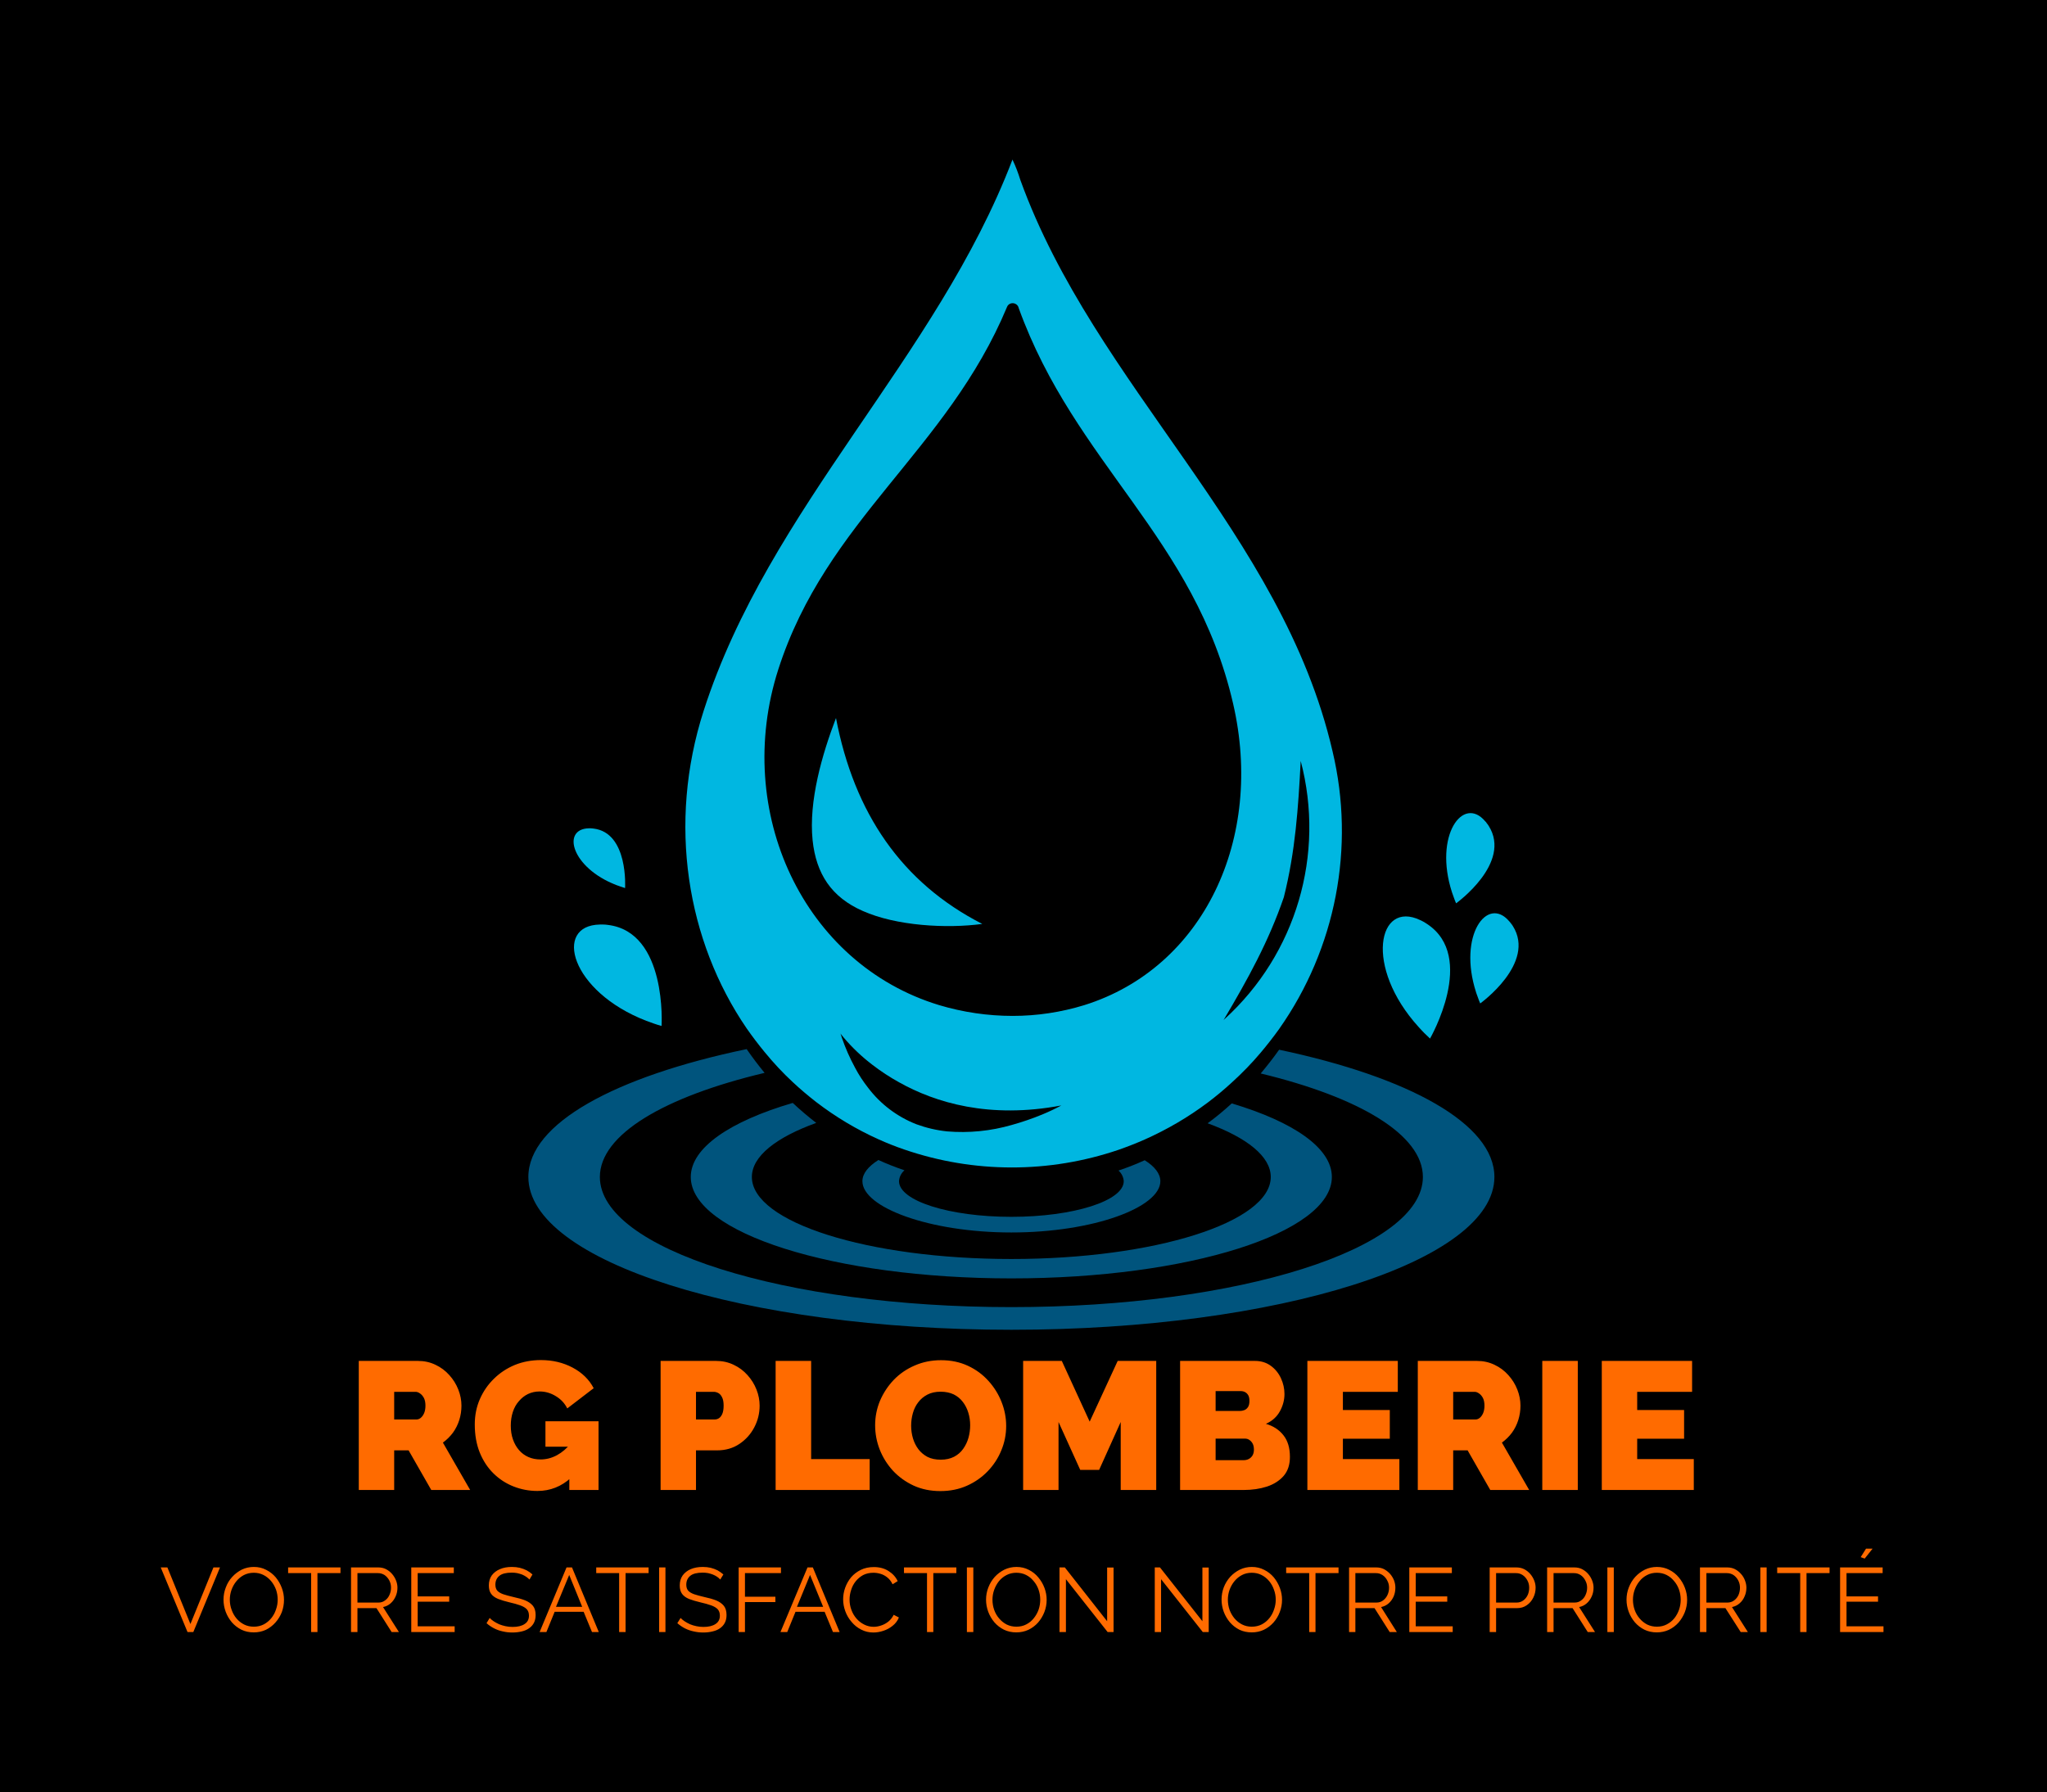 <svg xmlns="http://www.w3.org/2000/svg" version="1.1" xmlns:xlink="http://www.w3.org/1999/xlink" xmlns:svgjs="http://svgjs.dev/svgjs" viewBox="0 0 16.888 14.787"><g transform="matrix(1,0,0,1,1.316,11.223)"><rect width="16.888" height="14.787" x="-1.316" y="-11.223" fill="#000000"></rect><g><path d=" M 1.644 1.072 L 1.644 0.007 L 2.133 0.007 Q 2.211 0.007 2.277 0.039 Q 2.343 0.07 2.391 0.124 Q 2.439 0.177 2.465 0.243 Q 2.491 0.309 2.491 0.376 Q 2.491 0.438 2.473 0.495 Q 2.455 0.552 2.421 0.599 Q 2.386 0.646 2.338 0.681 L 2.563 1.072 L 2.242 1.072 L 2.055 0.745 L 1.936 0.745 L 1.936 1.072 L 1.644 1.072 Z M 1.936 0.49 L 2.121 0.49 Q 2.139 0.49 2.155 0.477 Q 2.172 0.463 2.183 0.438 Q 2.194 0.412 2.194 0.376 Q 2.194 0.339 2.182 0.314 Q 2.169 0.289 2.15 0.276 Q 2.131 0.262 2.113 0.262 L 1.936 0.262 L 1.936 0.49 Z M 3.118 1.08 Q 3.015 1.08 2.921 1.043 Q 2.827 1.006 2.755 0.935 Q 2.683 0.864 2.642 0.763 Q 2.601 0.661 2.601 0.531 Q 2.601 0.418 2.643 0.322 Q 2.685 0.226 2.759 0.154 Q 2.833 0.081 2.932 0.04 Q 3.031 -2.220446049250313e-16 3.147 -2.220446049250313e-16 Q 3.291 -2.220446049250313e-16 3.408 0.062 Q 3.525 0.124 3.582 0.232 L 3.364 0.399 Q 3.333 0.336 3.27 0.298 Q 3.207 0.259 3.136 0.259 Q 3.084 0.259 3.04 0.28 Q 2.997 0.301 2.965 0.339 Q 2.932 0.376 2.915 0.428 Q 2.898 0.48 2.898 0.541 Q 2.898 0.604 2.916 0.655 Q 2.934 0.706 2.966 0.743 Q 2.998 0.78 3.043 0.8 Q 3.088 0.82 3.144 0.82 Q 3.214 0.82 3.279 0.785 Q 3.343 0.75 3.396 0.685 L 3.396 0.97 Q 3.276 1.08 3.118 1.08 Z M 3.381 0.715 L 3.184 0.715 L 3.184 0.505 L 3.622 0.505 L 3.622 1.072 L 3.381 1.072 L 3.381 0.715 Z M 4.134 1.072 L 4.134 0.007 L 4.593 0.007 Q 4.671 0.007 4.737 0.039 Q 4.803 0.07 4.851 0.124 Q 4.899 0.177 4.925 0.243 Q 4.951 0.309 4.951 0.376 Q 4.951 0.471 4.907 0.555 Q 4.863 0.639 4.784 0.692 Q 4.705 0.745 4.6 0.745 L 4.426 0.745 L 4.426 1.072 L 4.134 1.072 Z M 4.426 0.49 L 4.581 0.49 Q 4.599 0.49 4.615 0.48 Q 4.632 0.469 4.643 0.444 Q 4.654 0.418 4.654 0.376 Q 4.654 0.331 4.641 0.307 Q 4.629 0.282 4.61 0.272 Q 4.591 0.262 4.573 0.262 L 4.426 0.262 L 4.426 0.49 Z M 5.083 1.072 L 5.083 0.007 L 5.376 0.007 L 5.376 0.817 L 5.859 0.817 L 5.859 1.072 L 5.083 1.072 Z M 6.442 1.081 Q 6.321 1.081 6.222 1.036 Q 6.123 0.99 6.051 0.913 Q 5.98 0.835 5.942 0.739 Q 5.904 0.642 5.904 0.538 Q 5.904 0.432 5.944 0.336 Q 5.985 0.24 6.057 0.164 Q 6.13 0.088 6.23 0.045 Q 6.33 0.001 6.448 0.001 Q 6.57 0.001 6.669 0.047 Q 6.768 0.093 6.838 0.171 Q 6.909 0.249 6.947 0.346 Q 6.985 0.442 6.985 0.544 Q 6.985 0.649 6.945 0.745 Q 6.906 0.841 6.833 0.917 Q 6.76 0.993 6.661 1.037 Q 6.562 1.081 6.442 1.081 Z M 6.201 0.541 Q 6.201 0.595 6.216 0.646 Q 6.231 0.696 6.261 0.736 Q 6.291 0.775 6.336 0.799 Q 6.382 0.822 6.445 0.822 Q 6.508 0.822 6.555 0.798 Q 6.601 0.774 6.63 0.733 Q 6.66 0.691 6.674 0.641 Q 6.688 0.591 6.688 0.538 Q 6.688 0.484 6.673 0.435 Q 6.658 0.385 6.628 0.346 Q 6.598 0.306 6.552 0.283 Q 6.505 0.261 6.444 0.261 Q 6.381 0.261 6.335 0.285 Q 6.289 0.309 6.259 0.349 Q 6.229 0.388 6.215 0.439 Q 6.201 0.489 6.201 0.541 Z M 7.93 1.072 L 7.93 0.511 L 7.752 0.906 L 7.596 0.906 L 7.417 0.511 L 7.417 1.072 L 7.125 1.072 L 7.125 0.007 L 7.444 0.007 L 7.674 0.508 L 7.905 0.007 L 8.223 0.007 L 8.223 1.072 L 7.93 1.072 Z M 9.326 0.799 Q 9.326 0.895 9.275 0.955 Q 9.223 1.015 9.136 1.044 Q 9.049 1.072 8.944 1.072 L 8.42 1.072 L 8.42 0.007 L 9.038 0.007 Q 9.113 0.007 9.168 0.047 Q 9.223 0.087 9.252 0.15 Q 9.281 0.213 9.281 0.28 Q 9.281 0.354 9.243 0.423 Q 9.205 0.492 9.128 0.526 Q 9.22 0.553 9.273 0.621 Q 9.326 0.688 9.326 0.799 Z M 9.029 0.739 Q 9.029 0.712 9.02 0.692 Q 9.01 0.672 8.993 0.66 Q 8.977 0.648 8.954 0.648 L 8.713 0.648 L 8.713 0.826 L 8.944 0.826 Q 8.968 0.826 8.987 0.816 Q 9.007 0.805 9.018 0.786 Q 9.029 0.766 9.029 0.739 Z M 8.713 0.256 L 8.713 0.42 L 8.912 0.42 Q 8.932 0.42 8.95 0.413 Q 8.968 0.406 8.98 0.388 Q 8.992 0.37 8.992 0.337 Q 8.992 0.307 8.982 0.29 Q 8.972 0.273 8.957 0.265 Q 8.941 0.256 8.921 0.256 L 8.713 0.256 Z M 10.229 0.817 L 10.229 1.072 L 9.47 1.072 L 9.47 0.007 L 10.216 0.007 L 10.216 0.262 L 9.763 0.262 L 9.763 0.412 L 10.15 0.412 L 10.15 0.649 L 9.763 0.649 L 9.763 0.817 L 10.229 0.817 Z M 10.381 1.072 L 10.381 0.007 L 10.87 0.007 Q 10.948 0.007 11.014 0.039 Q 11.08 0.07 11.128 0.124 Q 11.176 0.177 11.202 0.243 Q 11.228 0.309 11.228 0.376 Q 11.228 0.438 11.21 0.495 Q 11.192 0.552 11.158 0.599 Q 11.123 0.646 11.075 0.681 L 11.3 1.072 L 10.979 1.072 L 10.792 0.745 L 10.673 0.745 L 10.673 1.072 L 10.381 1.072 Z M 10.673 0.49 L 10.858 0.49 Q 10.876 0.49 10.892 0.477 Q 10.909 0.463 10.92 0.438 Q 10.931 0.412 10.931 0.376 Q 10.931 0.339 10.919 0.314 Q 10.906 0.289 10.887 0.276 Q 10.868 0.262 10.85 0.262 L 10.673 0.262 L 10.673 0.49 Z M 11.408 1.072 L 11.408 0.007 L 11.701 0.007 L 11.701 1.072 L 11.408 1.072 Z M 12.658 0.817 L 12.658 1.072 L 11.899 1.072 L 11.899 0.007 L 12.644 0.007 L 12.644 0.262 L 12.191 0.262 L 12.191 0.412 L 12.578 0.412 L 12.578 0.649 L 12.191 0.649 L 12.191 0.817 L 12.658 0.817 Z" fill="#ff6b00" fill-rule="nonzero"></path></g><g><path d=" M 0.065 1.711 L 0.255 2.178 L 0.445 1.711 L 0.499 1.711 L 0.279 2.244 L 0.231 2.244 L 0.01 1.711 L 0.065 1.711 Z M 0.778 2.247 Q 0.721 2.247 0.676 2.225 Q 0.63 2.202 0.597 2.164 Q 0.564 2.125 0.546 2.077 Q 0.528 2.028 0.528 1.977 Q 0.528 1.924 0.547 1.876 Q 0.565 1.827 0.6 1.789 Q 0.634 1.752 0.679 1.729 Q 0.725 1.707 0.778 1.707 Q 0.835 1.707 0.88 1.731 Q 0.926 1.754 0.959 1.793 Q 0.991 1.832 1.009 1.88 Q 1.027 1.928 1.027 1.978 Q 1.027 2.031 1.009 2.08 Q 0.99 2.128 0.956 2.166 Q 0.922 2.204 0.877 2.226 Q 0.831 2.247 0.778 2.247 Z M 0.58 1.977 Q 0.58 2.021 0.595 2.061 Q 0.609 2.101 0.635 2.132 Q 0.661 2.163 0.698 2.182 Q 0.734 2.2 0.778 2.2 Q 0.823 2.2 0.86 2.181 Q 0.896 2.162 0.922 2.13 Q 0.948 2.098 0.961 2.058 Q 0.975 2.019 0.975 1.977 Q 0.975 1.934 0.961 1.894 Q 0.946 1.854 0.92 1.823 Q 0.893 1.791 0.857 1.773 Q 0.821 1.755 0.778 1.755 Q 0.733 1.755 0.696 1.774 Q 0.66 1.793 0.634 1.825 Q 0.608 1.857 0.594 1.896 Q 0.58 1.936 0.58 1.977 Z M 1.493 1.758 L 1.303 1.758 L 1.303 2.244 L 1.251 2.244 L 1.251 1.758 L 1.061 1.758 L 1.061 1.711 L 1.493 1.711 L 1.493 1.758 Z M 1.58 2.244 L 1.58 1.711 L 1.805 1.711 Q 1.84 1.711 1.868 1.725 Q 1.897 1.74 1.918 1.764 Q 1.939 1.788 1.951 1.818 Q 1.963 1.848 1.963 1.878 Q 1.963 1.917 1.948 1.95 Q 1.933 1.984 1.907 2.007 Q 1.88 2.031 1.844 2.038 L 1.975 2.244 L 1.915 2.244 L 1.79 2.047 L 1.633 2.047 L 1.633 2.244 L 1.58 2.244 Z M 1.633 2.001 L 1.807 2.001 Q 1.838 2.001 1.861 1.983 Q 1.885 1.966 1.897 1.938 Q 1.91 1.91 1.91 1.878 Q 1.91 1.846 1.896 1.819 Q 1.881 1.791 1.857 1.774 Q 1.832 1.758 1.802 1.758 L 1.633 1.758 L 1.633 2.001 Z M 2.435 2.197 L 2.435 2.244 L 2.077 2.244 L 2.077 1.711 L 2.428 1.711 L 2.428 1.758 L 2.13 1.758 L 2.13 1.95 L 2.39 1.95 L 2.39 1.994 L 2.13 1.994 L 2.13 2.197 L 2.435 2.197 Z M 3.052 1.811 Q 3.04 1.798 3.025 1.788 Q 3.01 1.778 2.992 1.77 Q 2.973 1.763 2.951 1.758 Q 2.93 1.754 2.906 1.754 Q 2.836 1.754 2.804 1.78 Q 2.771 1.807 2.771 1.853 Q 2.771 1.884 2.786 1.902 Q 2.802 1.92 2.835 1.932 Q 2.868 1.943 2.919 1.955 Q 2.976 1.967 3.017 1.983 Q 3.058 2 3.081 2.028 Q 3.103 2.056 3.103 2.104 Q 3.103 2.141 3.089 2.168 Q 3.075 2.195 3.049 2.213 Q 3.024 2.231 2.989 2.239 Q 2.953 2.248 2.911 2.248 Q 2.87 2.248 2.832 2.239 Q 2.794 2.231 2.761 2.214 Q 2.727 2.197 2.698 2.171 L 2.724 2.128 Q 2.738 2.143 2.758 2.156 Q 2.778 2.169 2.802 2.18 Q 2.827 2.19 2.855 2.196 Q 2.883 2.202 2.913 2.202 Q 2.977 2.202 3.012 2.178 Q 3.048 2.155 3.048 2.109 Q 3.048 2.076 3.03 2.056 Q 3.012 2.037 2.976 2.024 Q 2.94 2.011 2.887 1.999 Q 2.832 1.986 2.794 1.971 Q 2.755 1.955 2.736 1.929 Q 2.717 1.903 2.717 1.86 Q 2.717 1.811 2.741 1.777 Q 2.766 1.743 2.809 1.725 Q 2.851 1.707 2.907 1.707 Q 2.942 1.707 2.972 1.714 Q 3.003 1.722 3.029 1.735 Q 3.055 1.749 3.077 1.769 L 3.052 1.811 Z M 3.358 1.711 L 3.403 1.711 L 3.624 2.244 L 3.568 2.244 L 3.499 2.077 L 3.26 2.077 L 3.192 2.244 L 3.136 2.244 L 3.358 1.711 Z M 3.487 2.036 L 3.38 1.773 L 3.271 2.036 L 3.487 2.036 Z M 4.035 1.758 L 3.845 1.758 L 3.845 2.244 L 3.792 2.244 L 3.792 1.758 L 3.603 1.758 L 3.603 1.711 L 4.035 1.711 L 4.035 1.758 Z M 4.122 2.244 L 4.122 1.711 L 4.174 1.711 L 4.174 2.244 L 4.122 2.244 Z M 4.626 1.811 Q 4.615 1.798 4.6 1.788 Q 4.585 1.778 4.566 1.77 Q 4.548 1.763 4.526 1.758 Q 4.505 1.754 4.481 1.754 Q 4.411 1.754 4.379 1.78 Q 4.346 1.807 4.346 1.853 Q 4.346 1.884 4.361 1.902 Q 4.377 1.92 4.41 1.932 Q 4.443 1.943 4.494 1.955 Q 4.551 1.967 4.592 1.983 Q 4.633 2 4.656 2.028 Q 4.678 2.056 4.678 2.104 Q 4.678 2.141 4.664 2.168 Q 4.65 2.195 4.624 2.213 Q 4.599 2.231 4.563 2.239 Q 4.528 2.248 4.486 2.248 Q 4.445 2.248 4.407 2.239 Q 4.369 2.231 4.335 2.214 Q 4.302 2.197 4.272 2.171 L 4.299 2.128 Q 4.313 2.143 4.333 2.156 Q 4.353 2.169 4.377 2.18 Q 4.401 2.19 4.43 2.196 Q 4.458 2.202 4.488 2.202 Q 4.551 2.202 4.587 2.178 Q 4.623 2.155 4.623 2.109 Q 4.623 2.076 4.605 2.056 Q 4.587 2.037 4.551 2.024 Q 4.515 2.011 4.462 1.999 Q 4.407 1.986 4.368 1.971 Q 4.33 1.955 4.311 1.929 Q 4.292 1.903 4.292 1.86 Q 4.292 1.811 4.316 1.777 Q 4.341 1.743 4.383 1.725 Q 4.426 1.707 4.482 1.707 Q 4.517 1.707 4.547 1.714 Q 4.578 1.722 4.604 1.735 Q 4.629 1.749 4.652 1.769 L 4.626 1.811 Z M 4.778 2.244 L 4.778 1.711 L 5.127 1.711 L 5.127 1.758 L 4.83 1.758 L 4.83 1.953 L 5.081 1.953 L 5.081 1.997 L 4.83 1.997 L 4.83 2.244 L 4.778 2.244 Z M 5.346 1.711 L 5.39 1.711 L 5.611 2.244 L 5.556 2.244 L 5.487 2.077 L 5.247 2.077 L 5.179 2.244 L 5.123 2.244 L 5.346 1.711 Z M 5.475 2.036 L 5.367 1.773 L 5.259 2.036 L 5.475 2.036 Z M 5.64 1.974 Q 5.64 1.925 5.657 1.878 Q 5.674 1.831 5.706 1.792 Q 5.739 1.754 5.786 1.731 Q 5.833 1.708 5.893 1.708 Q 5.964 1.708 6.015 1.741 Q 6.066 1.773 6.09 1.824 L 6.048 1.85 Q 6.031 1.815 6.005 1.794 Q 5.979 1.773 5.949 1.764 Q 5.919 1.755 5.89 1.755 Q 5.842 1.755 5.805 1.774 Q 5.769 1.794 5.744 1.825 Q 5.718 1.857 5.706 1.897 Q 5.693 1.936 5.693 1.977 Q 5.693 2.021 5.708 2.061 Q 5.723 2.102 5.75 2.133 Q 5.777 2.164 5.813 2.182 Q 5.85 2.201 5.892 2.201 Q 5.922 2.201 5.954 2.19 Q 5.985 2.18 6.013 2.158 Q 6.04 2.136 6.057 2.102 L 6.1 2.124 Q 6.084 2.164 6.049 2.192 Q 6.015 2.22 5.972 2.234 Q 5.93 2.248 5.889 2.248 Q 5.835 2.248 5.789 2.224 Q 5.743 2.201 5.71 2.161 Q 5.676 2.122 5.658 2.073 Q 5.64 2.024 5.64 1.974 Z M 6.574 1.758 L 6.384 1.758 L 6.384 2.244 L 6.332 2.244 L 6.332 1.758 L 6.142 1.758 L 6.142 1.711 L 6.574 1.711 L 6.574 1.758 Z M 6.661 2.244 L 6.661 1.711 L 6.714 1.711 L 6.714 2.244 L 6.661 2.244 Z M 7.069 2.247 Q 7.013 2.247 6.967 2.225 Q 6.921 2.202 6.888 2.164 Q 6.855 2.125 6.837 2.077 Q 6.819 2.028 6.819 1.977 Q 6.819 1.924 6.838 1.876 Q 6.857 1.827 6.891 1.789 Q 6.925 1.752 6.971 1.729 Q 7.017 1.707 7.07 1.707 Q 7.126 1.707 7.172 1.731 Q 7.218 1.754 7.25 1.793 Q 7.283 1.832 7.301 1.88 Q 7.319 1.928 7.319 1.978 Q 7.319 2.031 7.3 2.08 Q 7.281 2.128 7.248 2.166 Q 7.214 2.204 7.168 2.226 Q 7.122 2.247 7.069 2.247 Z M 6.872 1.977 Q 6.872 2.021 6.886 2.061 Q 6.9 2.101 6.927 2.132 Q 6.953 2.163 6.989 2.182 Q 7.026 2.2 7.069 2.2 Q 7.115 2.2 7.151 2.181 Q 7.188 2.162 7.213 2.13 Q 7.239 2.098 7.253 2.058 Q 7.266 2.019 7.266 1.977 Q 7.266 1.934 7.252 1.894 Q 7.238 1.854 7.211 1.823 Q 7.185 1.791 7.149 1.773 Q 7.113 1.755 7.069 1.755 Q 7.024 1.755 6.988 1.774 Q 6.951 1.793 6.925 1.825 Q 6.9 1.857 6.886 1.896 Q 6.872 1.936 6.872 1.977 Z M 7.478 1.808 L 7.478 2.244 L 7.425 2.244 L 7.425 1.711 L 7.469 1.711 L 7.818 2.155 L 7.818 1.712 L 7.871 1.712 L 7.871 2.244 L 7.822 2.244 L 7.478 1.808 Z M 8.263 1.808 L 8.263 2.244 L 8.211 2.244 L 8.211 1.711 L 8.254 1.711 L 8.604 2.155 L 8.604 1.712 L 8.656 1.712 L 8.656 2.244 L 8.607 2.244 L 8.263 1.808 Z M 9.011 2.247 Q 8.955 2.247 8.909 2.225 Q 8.864 2.202 8.831 2.164 Q 8.798 2.125 8.78 2.077 Q 8.762 2.028 8.762 1.977 Q 8.762 1.924 8.78 1.876 Q 8.799 1.827 8.833 1.789 Q 8.867 1.752 8.913 1.729 Q 8.959 1.707 9.012 1.707 Q 9.068 1.707 9.114 1.731 Q 9.16 1.754 9.193 1.793 Q 9.225 1.832 9.243 1.88 Q 9.261 1.928 9.261 1.978 Q 9.261 2.031 9.242 2.08 Q 9.224 2.128 9.19 2.166 Q 9.156 2.204 9.11 2.226 Q 9.065 2.247 9.011 2.247 Z M 8.814 1.977 Q 8.814 2.021 8.828 2.061 Q 8.843 2.101 8.869 2.132 Q 8.895 2.163 8.932 2.182 Q 8.968 2.2 9.011 2.2 Q 9.057 2.2 9.094 2.181 Q 9.13 2.162 9.156 2.13 Q 9.182 2.098 9.195 2.058 Q 9.209 2.019 9.209 1.977 Q 9.209 1.934 9.194 1.894 Q 9.18 1.854 9.154 1.823 Q 9.127 1.791 9.091 1.773 Q 9.055 1.755 9.011 1.755 Q 8.966 1.755 8.93 1.774 Q 8.894 1.793 8.868 1.825 Q 8.842 1.857 8.828 1.896 Q 8.814 1.936 8.814 1.977 Z M 9.727 1.758 L 9.537 1.758 L 9.537 2.244 L 9.485 2.244 L 9.485 1.758 L 9.295 1.758 L 9.295 1.711 L 9.727 1.711 L 9.727 1.758 Z M 9.814 2.244 L 9.814 1.711 L 10.039 1.711 Q 10.073 1.711 10.102 1.725 Q 10.13 1.74 10.152 1.764 Q 10.173 1.788 10.185 1.818 Q 10.196 1.848 10.196 1.878 Q 10.196 1.917 10.182 1.95 Q 10.167 1.984 10.141 2.007 Q 10.114 2.031 10.078 2.038 L 10.208 2.244 L 10.149 2.244 L 10.024 2.047 L 9.866 2.047 L 9.866 2.244 L 9.814 2.244 Z M 9.866 2.001 L 10.04 2.001 Q 10.072 2.001 10.095 1.983 Q 10.118 1.966 10.131 1.938 Q 10.144 1.91 10.144 1.878 Q 10.144 1.846 10.129 1.819 Q 10.115 1.791 10.09 1.774 Q 10.066 1.758 10.036 1.758 L 9.866 1.758 L 9.866 2.001 Z M 10.669 2.197 L 10.669 2.244 L 10.311 2.244 L 10.311 1.711 L 10.662 1.711 L 10.662 1.758 L 10.364 1.758 L 10.364 1.95 L 10.624 1.95 L 10.624 1.994 L 10.364 1.994 L 10.364 2.197 L 10.669 2.197 Z M 10.974 2.244 L 10.974 1.711 L 11.195 1.711 Q 11.229 1.711 11.258 1.725 Q 11.287 1.74 11.308 1.764 Q 11.329 1.788 11.341 1.818 Q 11.353 1.848 11.353 1.878 Q 11.353 1.922 11.334 1.96 Q 11.315 1.999 11.28 2.023 Q 11.246 2.047 11.199 2.047 L 11.027 2.047 L 11.027 2.244 L 10.974 2.244 Z M 11.027 2.001 L 11.197 2.001 Q 11.228 2.001 11.252 1.983 Q 11.275 1.966 11.288 1.938 Q 11.3 1.911 11.3 1.878 Q 11.3 1.845 11.285 1.818 Q 11.27 1.79 11.246 1.774 Q 11.222 1.758 11.192 1.758 L 11.027 1.758 L 11.027 2.001 Z M 11.448 2.244 L 11.448 1.711 L 11.673 1.711 Q 11.708 1.711 11.736 1.725 Q 11.765 1.74 11.786 1.764 Q 11.807 1.788 11.819 1.818 Q 11.831 1.848 11.831 1.878 Q 11.831 1.917 11.816 1.95 Q 11.801 1.984 11.775 2.007 Q 11.748 2.031 11.712 2.038 L 11.843 2.244 L 11.783 2.244 L 11.658 2.047 L 11.501 2.047 L 11.501 2.244 L 11.448 2.244 Z M 11.501 2.001 L 11.675 2.001 Q 11.706 2.001 11.729 1.983 Q 11.753 1.966 11.765 1.938 Q 11.778 1.91 11.778 1.878 Q 11.778 1.846 11.763 1.819 Q 11.749 1.791 11.724 1.774 Q 11.7 1.758 11.67 1.758 L 11.501 1.758 L 11.501 2.001 Z M 11.945 2.244 L 11.945 1.711 L 11.998 1.711 L 11.998 2.244 L 11.945 2.244 Z M 12.353 2.247 Q 12.297 2.247 12.251 2.225 Q 12.205 2.202 12.172 2.164 Q 12.139 2.125 12.121 2.077 Q 12.103 2.028 12.103 1.977 Q 12.103 1.924 12.122 1.876 Q 12.141 1.827 12.175 1.789 Q 12.209 1.752 12.255 1.729 Q 12.301 1.707 12.354 1.707 Q 12.41 1.707 12.456 1.731 Q 12.502 1.754 12.534 1.793 Q 12.567 1.832 12.585 1.88 Q 12.603 1.928 12.603 1.978 Q 12.603 2.031 12.584 2.08 Q 12.565 2.128 12.532 2.166 Q 12.498 2.204 12.452 2.226 Q 12.406 2.247 12.353 2.247 Z M 12.156 1.977 Q 12.156 2.021 12.17 2.061 Q 12.184 2.101 12.211 2.132 Q 12.237 2.163 12.273 2.182 Q 12.31 2.2 12.353 2.2 Q 12.399 2.2 12.435 2.181 Q 12.472 2.162 12.498 2.13 Q 12.523 2.098 12.537 2.058 Q 12.55 2.019 12.55 1.977 Q 12.55 1.934 12.536 1.894 Q 12.522 1.854 12.495 1.823 Q 12.469 1.791 12.433 1.773 Q 12.397 1.755 12.353 1.755 Q 12.308 1.755 12.272 1.774 Q 12.235 1.793 12.21 1.825 Q 12.184 1.857 12.17 1.896 Q 12.156 1.936 12.156 1.977 Z M 12.709 2.244 L 12.709 1.711 L 12.934 1.711 Q 12.969 1.711 12.997 1.725 Q 13.026 1.74 13.047 1.764 Q 13.069 1.788 13.08 1.818 Q 13.092 1.848 13.092 1.878 Q 13.092 1.917 13.077 1.95 Q 13.063 1.984 13.036 2.007 Q 13.009 2.031 12.973 2.038 L 13.104 2.244 L 13.045 2.244 L 12.919 2.047 L 12.762 2.047 L 12.762 2.244 L 12.709 2.244 Z M 12.762 2.001 L 12.936 2.001 Q 12.967 2.001 12.991 1.983 Q 13.014 1.966 13.027 1.938 Q 13.039 1.91 13.039 1.878 Q 13.039 1.846 13.025 1.819 Q 13.01 1.791 12.986 1.774 Q 12.961 1.758 12.931 1.758 L 12.762 1.758 L 12.762 2.001 Z M 13.207 2.244 L 13.207 1.711 L 13.259 1.711 L 13.259 2.244 L 13.207 2.244 Z M 13.778 1.758 L 13.588 1.758 L 13.588 2.244 L 13.536 2.244 L 13.536 1.758 L 13.346 1.758 L 13.346 1.711 L 13.778 1.711 L 13.778 1.758 Z M 14.223 2.197 L 14.223 2.244 L 13.865 2.244 L 13.865 1.711 L 14.216 1.711 L 14.216 1.758 L 13.918 1.758 L 13.918 1.95 L 14.178 1.95 L 14.178 1.994 L 13.918 1.994 L 13.918 2.197 L 14.223 2.197 Z M 14.068 1.638 L 14.035 1.626 L 14.079 1.556 L 14.133 1.556 L 14.068 1.638 Z" fill="#ff6b00" fill-rule="nonzero"></path></g><g clip-path="url(&quot;#SvgjsClipPath1031&quot;)"><g clip-path="url(&quot;#SvgjsClipPath1008&quot;)"><path d=" M 8.846 -2.118 C 8.783 -2.06 8.717 -2.005 8.647 -1.954 C 8.972 -1.835 9.168 -1.68 9.168 -1.511 C 9.168 -1.137 8.21 -0.834 7.028 -0.834 C 5.846 -0.834 4.887 -1.137 4.887 -1.511 C 4.887 -1.682 5.088 -1.838 5.418 -1.957 C 5.351 -2.009 5.286 -2.064 5.224 -2.122 C 4.707 -1.97 4.383 -1.752 4.383 -1.511 C 4.383 -1.049 5.567 -0.674 7.028 -0.674 C 8.488 -0.674 9.672 -1.049 9.672 -1.511 C 9.672 -1.75 9.355 -1.966 8.846 -2.118 Z" fill="#00547d" transform="matrix(1,0,0,1,0,0)" fill-rule="nonzero"></path></g><g clip-path="url(&quot;#SvgjsClipPath1008&quot;)"><path d=" M 5.799 -1.476 C 5.799 -1.261 6.349 -1.053 7.028 -1.053 C 7.707 -1.053 8.257 -1.261 8.257 -1.476 C 8.257 -1.538 8.211 -1.597 8.128 -1.649 C 8.058 -1.617 7.986 -1.589 7.912 -1.564 C 7.937 -1.541 7.953 -1.51 7.955 -1.476 C 7.955 -1.314 7.54 -1.182 7.028 -1.182 C 6.516 -1.182 6.101 -1.314 6.101 -1.476 C 6.103 -1.51 6.119 -1.543 6.146 -1.566 C 6.072 -1.591 6.001 -1.619 5.931 -1.651 C 5.847 -1.598 5.799 -1.539 5.799 -1.476 Z" fill="#00547d" transform="matrix(1,0,0,1,0,0)" fill-rule="nonzero"></path></g><g clip-path="url(&quot;#SvgjsClipPath1008&quot;)"><path d=" M 9.237 -2.561 C 9.189 -2.493 9.138 -2.428 9.085 -2.365 C 9.898 -2.169 10.423 -1.859 10.423 -1.511 C 10.423 -0.918 8.903 -0.437 7.028 -0.437 C 5.153 -0.437 3.633 -0.918 3.633 -1.511 C 3.633 -1.862 4.167 -2.174 4.992 -2.37 C 4.94 -2.433 4.891 -2.498 4.844 -2.566 C 3.759 -2.34 3.043 -1.952 3.043 -1.511 C 3.043 -0.814 4.827 -0.25 7.028 -0.25 C 9.229 -0.25 11.013 -0.815 11.013 -1.511 C 11.013 -1.949 10.308 -2.335 9.237 -2.561 Z" fill="#00547d" transform="matrix(1,0,0,1,0,0)" fill-rule="nonzero"></path></g><g clip-path="url(&quot;#SvgjsClipPath1008&quot;)"><path d=" M 5.581 -5.298 C 5.466 -4.997 5.355 -4.614 5.388 -4.29 C 5.417 -4.012 5.544 -3.819 5.802 -3.706 C 6.077 -3.583 6.493 -3.559 6.788 -3.599 C 6.124 -3.938 5.731 -4.513 5.581 -5.298 Z" fill="#00b7e1" transform="matrix(1,0,0,1,0,0)" fill-rule="nonzero"></path></g><g clip-path="url(&quot;#SvgjsClipPath1008&quot;)"><path d=" M 7.102 -9.738 C 7.084 -9.796 7.063 -9.852 7.037 -9.906 C 6.412 -8.268 5.029 -7.038 4.489 -5.357 C 4.19 -4.427 4.35 -3.459 4.844 -2.737 C 4.891 -2.67 4.94 -2.605 4.992 -2.542 C 5.064 -2.454 5.141 -2.371 5.224 -2.294 C 5.286 -2.236 5.351 -2.181 5.418 -2.129 C 5.577 -2.007 5.749 -1.904 5.931 -1.822 C 6 -1.791 6.072 -1.762 6.146 -1.737 C 6.718 -1.541 7.339 -1.54 7.912 -1.735 C 7.986 -1.761 8.058 -1.789 8.128 -1.82 C 8.312 -1.902 8.487 -2.004 8.648 -2.125 C 8.717 -2.177 8.783 -2.232 8.846 -2.29 C 8.931 -2.367 9.011 -2.449 9.085 -2.537 C 9.138 -2.6 9.189 -2.665 9.237 -2.732 C 9.705 -3.397 9.866 -4.231 9.678 -5.022 C 9.261 -6.827 7.716 -8.039 7.102 -9.738 Z M 7.284 -2.027 C 7.202 -1.993 7.117 -1.964 7.031 -1.94 C 6.858 -1.89 6.677 -1.872 6.498 -1.887 C 6.411 -1.896 6.326 -1.916 6.244 -1.946 C 6.086 -2.008 5.948 -2.112 5.846 -2.247 C 5.805 -2.299 5.769 -2.354 5.738 -2.413 C 5.695 -2.492 5.658 -2.576 5.629 -2.661 C 5.626 -2.673 5.622 -2.683 5.618 -2.695 C 5.618 -2.695 5.626 -2.683 5.643 -2.663 C 5.714 -2.579 5.794 -2.503 5.882 -2.436 C 5.951 -2.383 6.024 -2.335 6.1 -2.293 C 6.401 -2.124 6.846 -1.989 7.44 -2.101 C 7.39 -2.074 7.337 -2.049 7.284 -2.027 Z M 7.63 -2.929 C 7.438 -2.87 7.239 -2.84 7.039 -2.84 C 6.834 -2.84 6.629 -2.87 6.432 -2.929 C 5.313 -3.269 4.728 -4.524 5.105 -5.699 C 5.502 -6.934 6.498 -7.505 6.992 -8.69 C 7 -8.711 7.021 -8.723 7.043 -8.721 C 7.065 -8.719 7.084 -8.703 7.088 -8.682 L 7.088 -8.682 L 7.088 -8.682 C 7.554 -7.392 8.541 -6.788 8.857 -5.418 C 9.115 -4.304 8.615 -3.238 7.63 -2.929 Z M 8.787 -2.814 C 8.784 -2.811 8.781 -2.808 8.778 -2.806 L 8.784 -2.815 C 8.979 -3.144 9.151 -3.455 9.276 -3.82 C 9.371 -4.198 9.395 -4.558 9.415 -4.944 C 9.619 -4.172 9.377 -3.351 8.787 -2.814 Z" fill="#00b7e1" transform="matrix(1,0,0,1,0,0)" fill-rule="nonzero"></path></g><g clip-path="url(&quot;#SvgjsClipPath1008&quot;)"><path d=" M 10.457 -3.599 C 10.447 -3.606 10.436 -3.612 10.426 -3.618 C 10.421 -3.62 10.417 -3.623 10.413 -3.625 C 10.408 -3.627 10.404 -3.629 10.4 -3.631 C 10.053 -3.796 9.935 -3.246 10.389 -2.747 L 10.389 -2.747 L 10.389 -2.747 C 10.403 -2.731 10.418 -2.716 10.433 -2.7 C 10.448 -2.685 10.465 -2.669 10.482 -2.653 C 10.482 -2.654 10.871 -3.327 10.457 -3.599 Z" fill="#00b7e1" transform="matrix(1,0,0,1,0,0)" fill-rule="nonzero"></path></g><g clip-path="url(&quot;#SvgjsClipPath1008&quot;)"><path d=" M 11.165 -3.582 C 11.16 -3.59 11.155 -3.597 11.149 -3.604 C 11.147 -3.607 11.145 -3.61 11.143 -3.612 C 11.14 -3.615 11.138 -3.618 11.136 -3.62 C 10.954 -3.835 10.71 -3.504 10.862 -3.034 L 10.862 -3.034 L 10.862 -3.033 C 10.867 -3.019 10.872 -3.004 10.878 -2.989 C 10.883 -2.974 10.889 -2.959 10.896 -2.943 C 10.896 -2.943 11.359 -3.275 11.165 -3.582 Z" fill="#00b7e1" transform="matrix(1,0,0,1,0,0)" fill-rule="nonzero"></path></g><g clip-path="url(&quot;#SvgjsClipPath1008&quot;)"><path d=" M 10.966 -4.408 C 10.961 -4.416 10.956 -4.423 10.95 -4.43 C 10.948 -4.433 10.946 -4.436 10.944 -4.439 C 10.941 -4.442 10.939 -4.444 10.937 -4.446 C 10.755 -4.662 10.511 -4.33 10.663 -3.86 L 10.663 -3.86 L 10.663 -3.86 C 10.668 -3.845 10.673 -3.83 10.679 -3.815 C 10.684 -3.8 10.69 -3.785 10.697 -3.769 C 10.697 -3.769 11.16 -4.101 10.966 -4.408 Z" fill="#00b7e1" transform="matrix(1,0,0,1,0,0)" fill-rule="nonzero"></path></g><g clip-path="url(&quot;#SvgjsClipPath1008&quot;)"><path d=" M 3.698 -3.591 C 3.685 -3.593 3.673 -3.594 3.661 -3.594 C 3.656 -3.594 3.651 -3.594 3.646 -3.594 C 3.641 -3.595 3.637 -3.594 3.633 -3.594 C 3.248 -3.587 3.388 -3.042 4.017 -2.799 L 4.017 -2.799 L 4.018 -2.799 C 4.037 -2.792 4.057 -2.784 4.078 -2.777 C 4.098 -2.77 4.12 -2.763 4.142 -2.757 C 4.142 -2.757 4.19 -3.533 3.698 -3.591 Z" fill="#00b7e1" transform="matrix(1,0,0,1,0,0)" fill-rule="nonzero"></path></g><g clip-path="url(&quot;#SvgjsClipPath1008&quot;)"><path d=" M 3.768 -3.92 L 3.768 -3.92 L 3.768 -3.92 C 3.78 -3.916 3.792 -3.911 3.804 -3.907 C 3.816 -3.903 3.829 -3.899 3.841 -3.895 C 3.841 -3.895 3.87 -4.352 3.58 -4.386 C 3.573 -4.387 3.566 -4.387 3.559 -4.388 C 3.556 -4.388 3.553 -4.388 3.55 -4.388 C 3.547 -4.388 3.544 -4.388 3.542 -4.388 C 3.315 -4.383 3.398 -4.063 3.768 -3.92 Z" fill="#00b7e1" transform="matrix(1,0,0,1,0,0)" fill-rule="nonzero"></path></g></g></g><defs><clipPath id="SvgjsClipPath1031"><path d=" M 3.043 -9.906 h 8.17 v 9.656 h -8.17 Z"></path></clipPath><clipPath id="SvgjsClipPath1008"><path d=" M 3.043 -9.906 L 11.212 -9.906 L 11.212 -0.25 L 3.043 -0.25 Z"></path></clipPath></defs></svg>